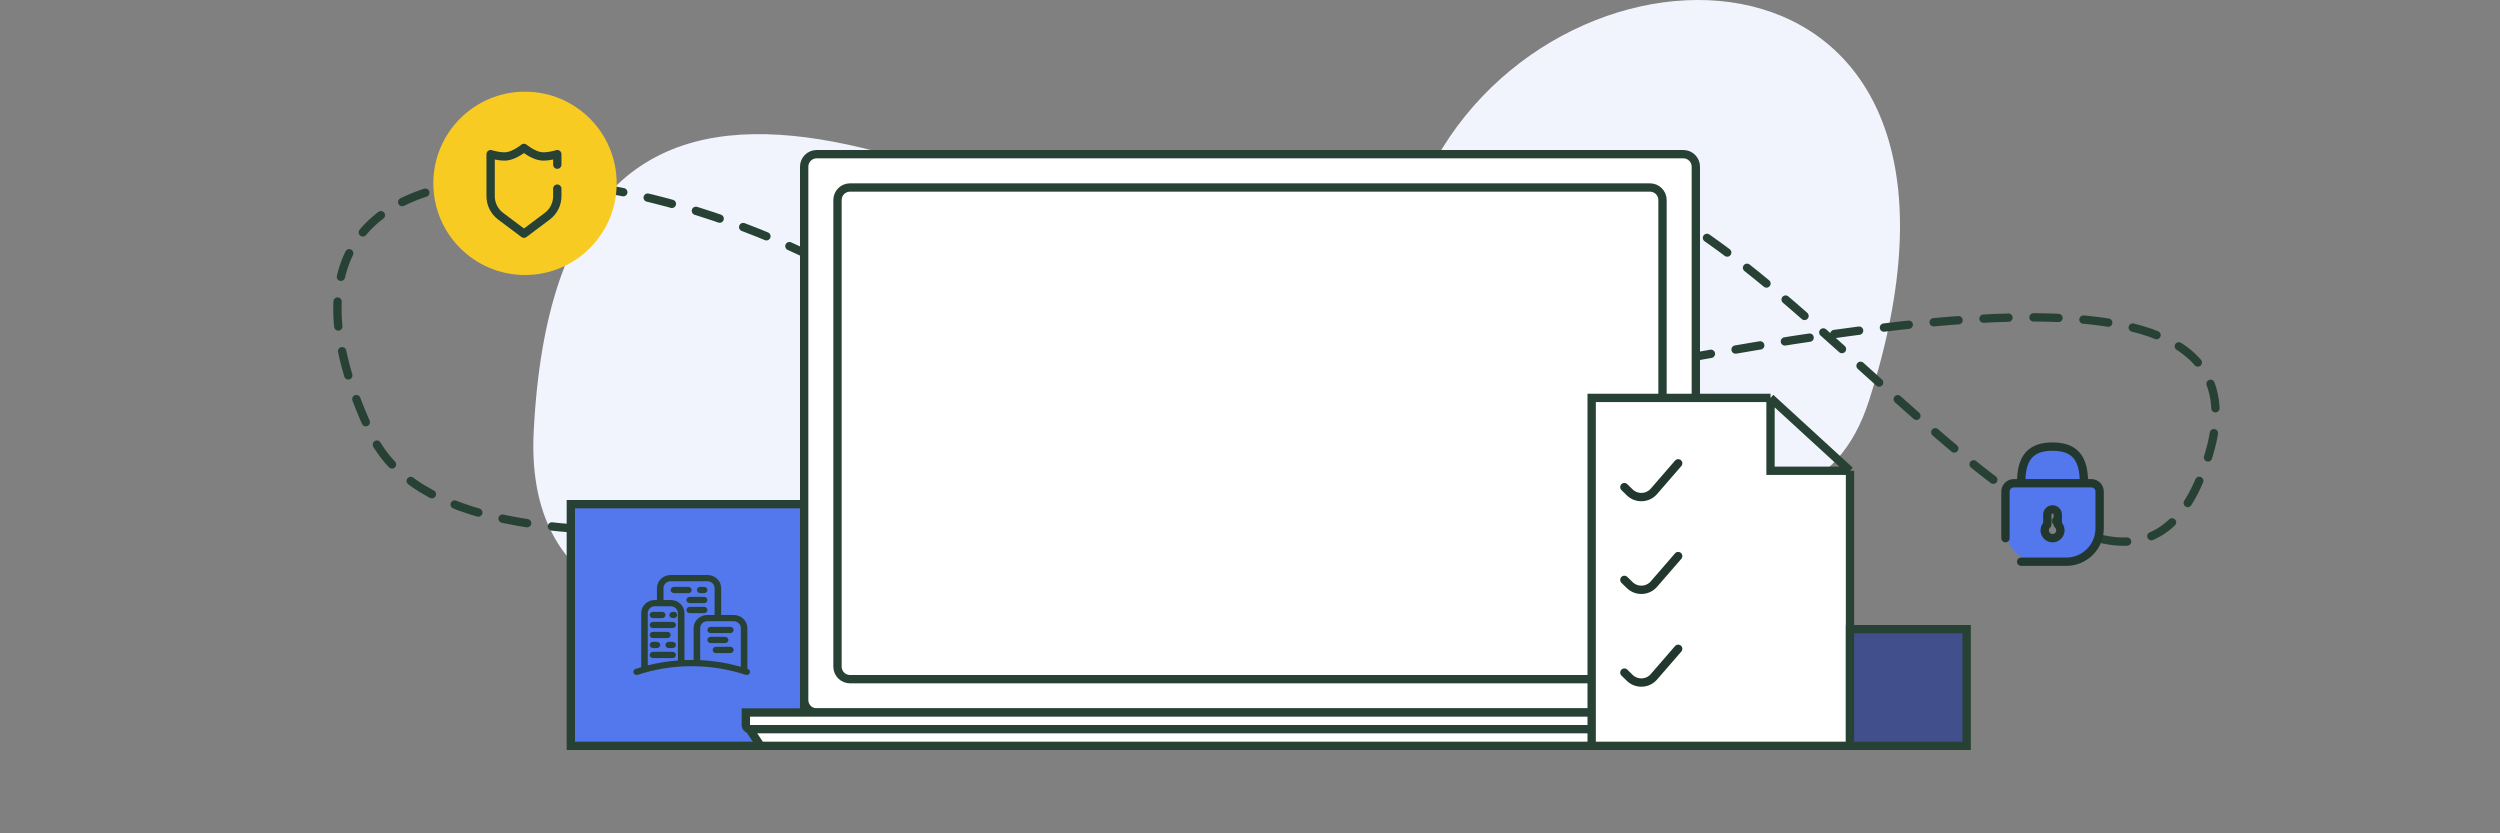 <svg width="300" height="100" viewBox="0 0 300 100" fill="none" xmlns="http://www.w3.org/2000/svg">
<rect x="0" y="0" width="300" height="100" fill="#808080" stroke="none"/>
<path d="M224.269 48.107C242.448 -8.539 189.18 -11.002 172.27 19.168C167.981 26.82 162.32 33.969 155.833 40.413C113.413 18.748 66.949 -6.016 64.044 51.801C62.16 89.314 120.952 75.058 155.833 40.413C187.5 56.586 216.912 71.031 224.269 48.107Z" fill="#F2F4FD"/>
<path d="M117 44.5C93.833 19.667 23 6 44.5 52C64.856 95.553 288.5 -1 264 57.5C250.818 88.976 205.666 10.333 183.5 23.5" stroke="#274235" stroke-miterlimit="10" stroke-linecap="round" stroke-linejoin="round" stroke-dasharray="3 3"/>
<rect x="68.5" y="60.5" width="28" height="29" fill="#5377EC" stroke="#274235"/>
<path d="M96.5 20C96.5 19.172 97.172 18.5 98 18.5H202C202.828 18.5 203.5 19.172 203.5 20V84C203.5 84.828 202.828 85.5 202 85.5H98C97.172 85.5 96.5 84.828 96.5 84V20Z" fill="white" stroke="#274235"/>
<path d="M100.5 24C100.5 23.172 101.172 22.5 102 22.5H198C198.828 22.5 199.5 23.172 199.5 24V80C199.5 80.828 198.828 81.5 198 81.5H102C101.172 81.5 100.5 80.828 100.5 80V24Z" fill="white" stroke="#274235"/>
<path d="M89.5 85.5H210.5V87C210.5 87.276 210.276 87.5 210 87.5H90C89.724 87.5 89.5 87.276 89.5 87V85.5Z" fill="white" stroke="#274235"/>
<path d="M91.268 89.5L89.934 87.5H210.066L208.732 89.5H91.268Z" fill="white" stroke="#274235"/>
<path d="M191 47.75H212.462V56.494H222V89.5H191V47.75Z" fill="white"/>
<path d="M212.462 47.75H191V89.5H222V56.494M212.462 47.75V56.494H222M212.462 47.75L222 56.494" stroke="#274235"/>
<g clip-path="url(#clip0)">
<path d="M194.925 58.456L195.559 59.078C196.382 59.885 197.716 59.831 198.471 58.96L201.383 55.599" stroke="#22382E" stroke-linecap="round" stroke-linejoin="round"/>
</g>
<g clip-path="url(#clip1)">
<path d="M194.925 69.584L195.559 70.206C196.382 71.013 197.716 70.959 198.471 70.088L201.383 66.728" stroke="#22382E" stroke-linecap="round" stroke-linejoin="round"/>
</g>
<g clip-path="url(#clip2)">
<path d="M194.925 80.712L195.559 81.334C196.382 82.141 197.716 82.088 198.471 81.216L201.383 77.856" stroke="#22382E" stroke-linecap="round" stroke-linejoin="round"/>
</g>
<path d="M85.281 75.221C85.064 75.221 84.888 75.389 84.888 75.596C84.888 75.803 85.064 75.971 85.281 75.971H87.64C87.858 75.971 88.034 75.803 88.034 75.596C88.034 75.389 87.858 75.221 87.64 75.221H85.281Z" fill="#274235"/>
<path d="M85.517 77.994C85.517 77.787 85.693 77.62 85.91 77.62H87.64C87.858 77.62 88.034 77.787 88.034 77.994C88.034 78.201 87.858 78.369 87.64 78.369H85.91C85.693 78.369 85.517 78.201 85.517 77.994Z" fill="#274235"/>
<path d="M85.281 76.42C85.064 76.42 84.888 76.588 84.888 76.795C84.888 77.002 85.064 77.17 85.281 77.17H87.011C87.228 77.17 87.404 77.002 87.404 76.795C87.404 76.588 87.228 76.42 87.011 76.42H85.281Z" fill="#274235"/>
<path d="M80.483 70.799C80.483 70.592 80.659 70.424 80.876 70.424H82.607C82.824 70.424 83 70.592 83 70.799C83 71.006 82.824 71.174 82.607 71.174H80.876C80.659 71.174 80.483 71.006 80.483 70.799Z" fill="#274235"/>
<path d="M84.022 70.424C83.805 70.424 83.629 70.592 83.629 70.799C83.629 71.006 83.805 71.174 84.022 71.174H84.494C84.712 71.174 84.888 71.006 84.888 70.799C84.888 70.592 84.712 70.424 84.494 70.424H84.022Z" fill="#274235"/>
<path d="M82.371 73.197C82.371 72.99 82.547 72.823 82.764 72.823L84.494 72.823C84.712 72.823 84.888 72.99 84.888 73.197C84.888 73.404 84.712 73.572 84.494 73.572L82.764 73.572C82.547 73.572 82.371 73.404 82.371 73.197Z" fill="#274235"/>
<path d="M82.764 71.623C82.547 71.623 82.371 71.791 82.371 71.998C82.371 72.205 82.547 72.373 82.764 72.373L84.494 72.373C84.712 72.373 84.888 72.205 84.888 71.998C84.888 71.791 84.712 71.623 84.494 71.623L82.764 71.623Z" fill="#274235"/>
<path d="M78.36 73.422C78.142 73.422 77.966 73.59 77.966 73.797C77.966 74.004 78.142 74.172 78.36 74.172H79.461C79.678 74.172 79.854 74.004 79.854 73.797C79.854 73.59 79.678 73.422 79.461 73.422H78.36Z" fill="#274235"/>
<path d="M77.966 74.996C77.966 74.789 78.142 74.621 78.36 74.621H80.719C80.936 74.621 81.112 74.789 81.112 74.996C81.112 75.203 80.936 75.371 80.719 75.371H78.36C78.142 75.371 77.966 75.203 77.966 74.996Z" fill="#274235"/>
<path d="M77.966 78.594C77.966 78.387 78.142 78.219 78.36 78.219H80.719C80.936 78.219 81.112 78.387 81.112 78.594C81.112 78.801 80.936 78.969 80.719 78.969H78.36C78.142 78.969 77.966 78.801 77.966 78.594Z" fill="#274235"/>
<path d="M80.247 77.02C80.03 77.02 79.854 77.188 79.854 77.395C79.854 77.602 80.03 77.769 80.247 77.769H80.719C80.936 77.769 81.112 77.602 81.112 77.395C81.112 77.188 80.936 77.02 80.719 77.02H80.247Z" fill="#274235"/>
<path d="M77.966 77.395C77.966 77.188 78.142 77.02 78.36 77.02H78.832C79.049 77.02 79.225 77.188 79.225 77.395C79.225 77.602 79.049 77.769 78.832 77.769H78.36C78.142 77.769 77.966 77.602 77.966 77.395Z" fill="#274235"/>
<path d="M78.36 75.821C78.142 75.821 77.966 75.989 77.966 76.195C77.966 76.402 78.142 76.57 78.36 76.57H80.09C80.307 76.57 80.483 76.402 80.483 76.195C80.483 75.989 80.307 75.821 80.09 75.821H78.36Z" fill="#274235"/>
<path d="M80.326 73.797C80.326 73.59 80.502 73.422 80.719 73.422H80.876C81.094 73.422 81.27 73.59 81.27 73.797C81.27 74.004 81.094 74.172 80.876 74.172H80.719C80.502 74.172 80.326 74.004 80.326 73.797Z" fill="#274235"/>
<path fill-rule="evenodd" clip-rule="evenodd" d="M80.483 69C79.571 69 78.832 69.705 78.832 70.574V71.998H78.596C77.683 71.998 76.944 72.703 76.944 73.572V80.059C76.716 80.126 76.489 80.197 76.264 80.271C76.059 80.339 75.951 80.552 76.022 80.748C76.093 80.944 76.317 81.047 76.522 80.979C78.551 80.308 80.73 79.943 83 79.943C85.27 79.943 87.449 80.308 89.478 80.979C89.683 81.047 89.907 80.944 89.978 80.748C90.049 80.552 89.941 80.339 89.736 80.271L89.685 80.254V75.371C89.685 74.502 88.946 73.797 88.034 73.797H86.539V70.574C86.539 69.705 85.8 69 84.888 69H80.483ZM88.899 80.013V75.371C88.899 74.916 88.511 74.546 88.034 74.546H84.888C84.41 74.546 84.022 74.916 84.022 75.371V79.217C85.709 79.296 87.343 79.569 88.899 80.013ZM83.236 79.195V75.371C83.236 74.502 83.975 73.797 84.888 73.797H85.753V70.574C85.753 70.119 85.365 69.749 84.888 69.749H80.483C80.005 69.749 79.618 70.119 79.618 70.574V71.998H80.483C81.395 71.998 82.135 72.703 82.135 73.572V79.211C82.422 79.199 82.71 79.194 83 79.194C83.079 79.194 83.157 79.194 83.236 79.195ZM81.348 79.256V73.572C81.348 73.117 80.961 72.748 80.483 72.748H78.596C78.118 72.748 77.73 73.117 77.73 73.572V79.844C78.899 79.549 80.108 79.35 81.348 79.256Z" fill="#274235"/>
<rect x="222" y="75.5" width="14" height="14" fill="#41508D" stroke="#274235"/>
<circle cx="63" cy="22" r="11" fill="#F8CB23"/>
<path d="M66.875 19.761V18.5C66.875 18.5 65.671 18.873 64.875 18.75C63.91 18.601 62.875 17.75 62.875 17.75C62.875 17.75 61.84 18.601 60.875 18.75C60.079 18.873 58.875 18.5 58.875 18.5V23.544C58.875 24.488 59.32 25.378 60.075 25.944L62.875 28.044L65.675 25.944C66.43 25.378 66.875 24.488 66.875 23.544V22.636" stroke="#274235" stroke-linecap="round" stroke-linejoin="round"/>
<path fill-rule="evenodd" clip-rule="evenodd" d="M242.54 57.989C242.54 56.537 242.775 55.4 243.439 54.634C244.125 53.843 245.135 53.594 246.307 53.594C247.478 53.594 248.489 53.843 249.175 54.634C249.839 55.4 250.074 56.537 250.074 57.989H250.957C251.51 57.989 251.957 58.436 251.957 58.989V63.406C251.957 65.615 250.167 67.406 247.957 67.406H244.656C242.447 67.406 240.656 65.615 240.656 63.406V58.989C240.656 58.436 241.104 57.989 241.656 57.989H242.54ZM247.249 63.639C247.249 64.159 246.827 64.581 246.307 64.581C245.787 64.581 245.365 64.159 245.365 63.639C245.365 63.36 245.486 63.11 245.679 62.937V61.756C245.679 61.409 245.96 61.128 246.307 61.128C246.654 61.128 246.935 61.409 246.935 61.756V62.937C247.127 63.11 247.249 63.36 247.249 63.639Z" fill="#5377EC"/>
<path d="M242.54 57.989C242.54 56.537 242.775 55.4 243.439 54.634C244.125 53.843 245.135 53.594 246.307 53.594C247.478 53.594 248.489 53.843 249.175 54.634C249.839 55.4 250.074 56.537 250.074 57.989M242.54 57.989H241.656C241.104 57.989 240.656 58.436 240.656 58.989V64.581M242.54 57.989H250.074M250.074 57.989H250.957C251.51 57.989 251.957 58.436 251.957 58.989V63.406C251.957 65.615 250.167 67.406 247.957 67.406H242.54M246.307 64.581C246.827 64.581 247.249 64.159 247.249 63.639C247.249 63.36 247.127 63.11 246.935 62.937V61.756C246.935 61.409 246.654 61.128 246.307 61.128C245.96 61.128 245.679 61.409 245.679 61.756V62.937C245.486 63.11 245.365 63.36 245.365 63.639C245.365 64.159 245.787 64.581 246.307 64.581Z" stroke="#22382E" stroke-linecap="round" stroke-linejoin="round"/>
<defs>
<clipPath id="clip0">
<rect width="7.949" height="7.949" fill="white" transform="translate(194.18 54.109)"/>
</clipPath>
<clipPath id="clip1">
<rect width="7.949" height="7.949" fill="white" transform="translate(194.18 65.237)"/>
</clipPath>
<clipPath id="clip2">
<rect width="7.949" height="7.949" fill="white" transform="translate(194.18 76.365)"/>
</clipPath>
</defs>
</svg>
